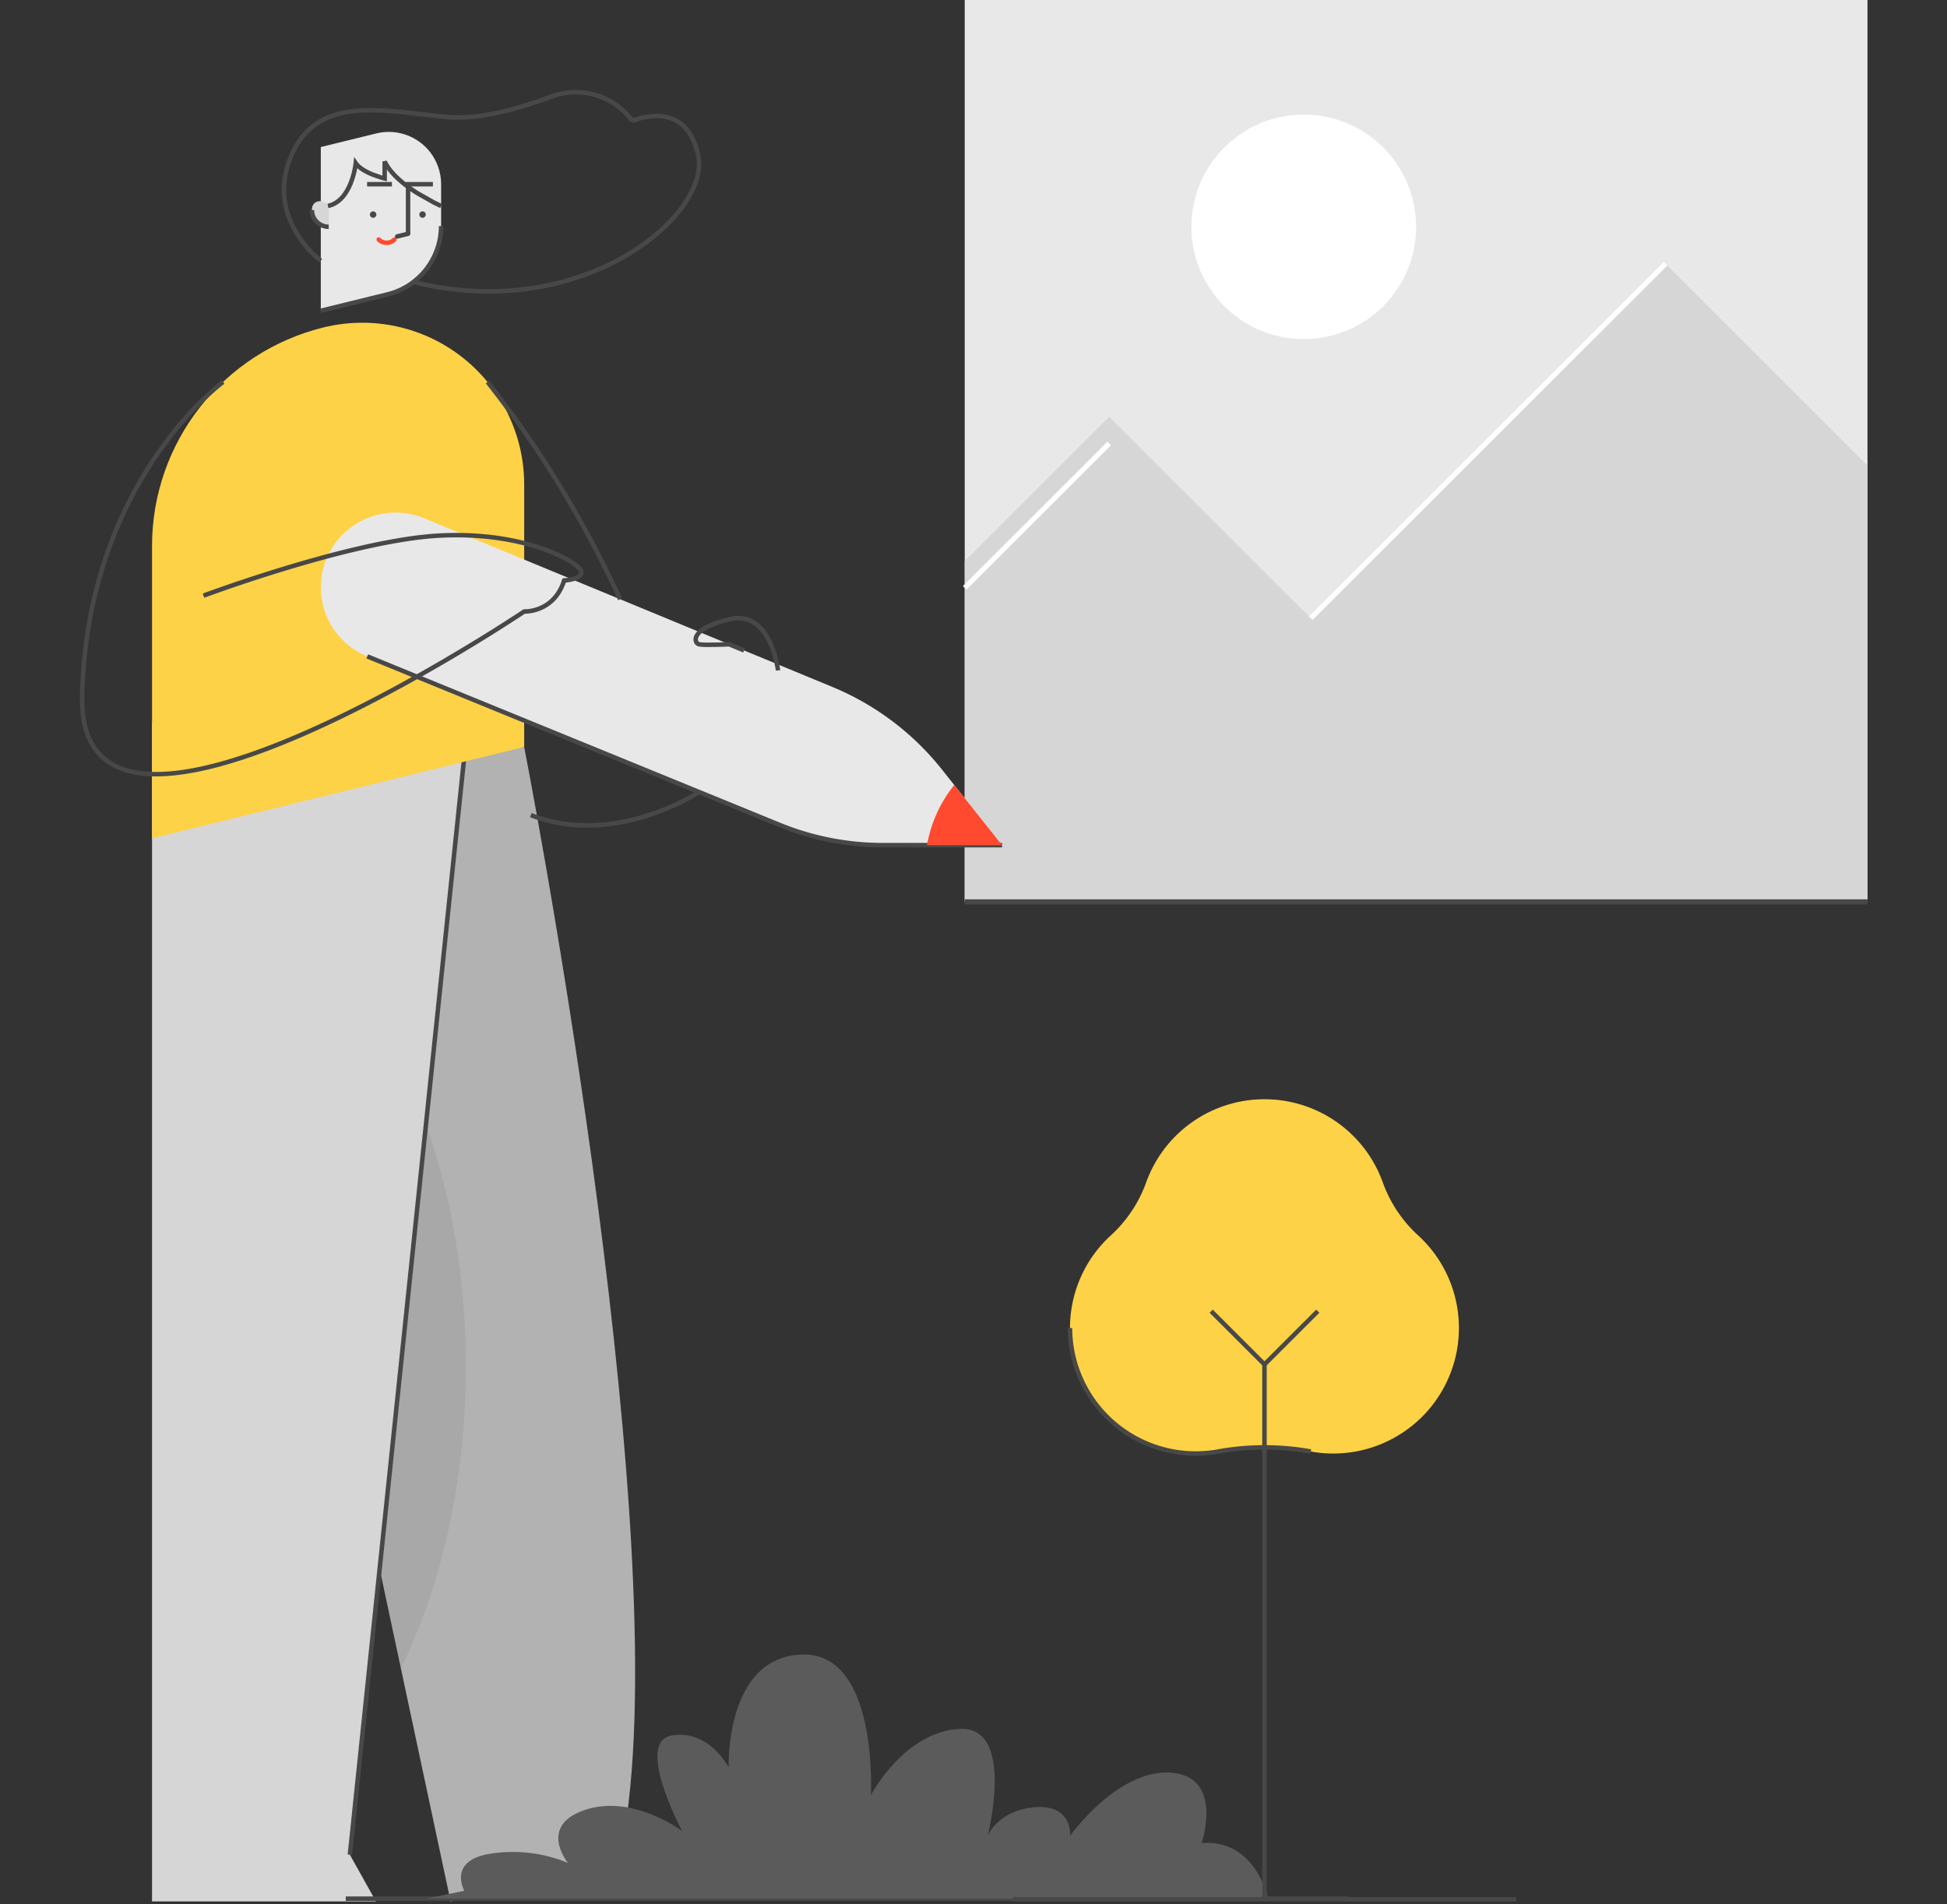 <svg xmlns="http://www.w3.org/2000/svg" width="364" height="356" fill="none" xmlns:v="https://vecta.io/nano"><rect width="100%" height="100%" fill="#333333" stroke="none"/><style><![CDATA[.B{fill-rule:evenodd}.C{fill:#484848}.D{fill:#e8e8e8}.E{fill:#d6d6d6}]]></style><path d="M349.137 0H180.359V168.62H349.137V0Z" class="D"/><path d="M180.359 104.905l27.004-26.978 37.692 37.658 66.324-66.261 37.758 37.723v81.574H180.359v-63.715h0z" class="E"/><g class="B"><path d="M311.045 48.989l-66.323 66.262.668.668 66.324-66.261-.669-.668z" fill="#fff"/><path d="M180.359 169.092h168.778v-.945H180.359v.945z" class="C"/></g><g fill="#fff"><path d="M243.743 63.395c-11.6 0-21.005-9.395-21.005-20.985s9.405-20.985 21.005-20.985 21.005 9.395 21.005 20.985-9.404 20.985-21.005 20.985z"/><path d="M207.028 82.596l-27.004 26.978.669.668 27.004-26.978-.669-.668z" class="B"/></g><path d="M72.317 139.656h25.682s27.603 141.159 19.123 200.466l9.37 6.011-42.249 9.375L59.037 237.33l13.281-97.674z" fill="#b2b2b2"/><path opacity=".1" d="M87.097 255.498c0 21.305-4.539 40.906-12.147 56.437L59.037 237.33l7.152-52.598c12.759 16.739 20.908 42.22 20.908 70.766z" class="C"/><path d="M87.097 138.616l-58.675-3.398v63.551 156.739h41.864l-4.876-8.73 21.687-208.162h0z" class="E"/><path d="M86.681 138.573L64.994 346.735l.832.087L87.513 138.66l-.832-.087z" class="B C"/><path d="M82.467 34.443v7.829c0 6.054-4.137 11.326-10.021 12.771l-12.471 3.062V27.494l10.369-2.546c2.92-.717 6.008-.053 8.374 1.8s3.749 4.691 3.749 7.695h0z" class="D"/><g class="C"><path d="M72.545 55.449c6.072-1.491 10.34-6.93 10.34-13.177h-.837c0 5.861-4.005 10.966-9.703 12.365l-12.471 3.062.2.812 12.471-3.062z" class="B"/><path d="M69.761 40.719a.601.601 0 1 1 0-1.202.601.601 0 1 1 0 1.202zm9.237 0a.601.601 0 1 1 0-1.202.601.601 0 1 1 0 1.202z"/><path d="M80.931 34.025H75.87v9.677h.837v-8.841h4.225v-.836zm-7.659 0h-4.643v.836h4.643v-.836z" class="B"/></g><path d="M61.457 39.187v3.215c-1.736 0-3.143-1.406-3.143-3.14l.013-.286c.176-1.95 3.131-1.747 3.131.211z" class="E"/><g class="B"><path d="M57.895 39.262a3.56 3.56 0 0 0 3.562 3.559v-.836c-1.505 0-2.725-1.219-2.725-2.722h-.837z" class="C"/><path d="M74.046 44.488a.42.42 0 0 0-.592 0c-.649.649-1.702.649-2.352 0a.42.42 0 0 0-.592 0c-.163.163-.163.428 0 .591a2.5 2.5 0 0 0 3.535 0c.163-.163.163-.428 0-.591z" fill="#ff4a30"/><path d="M76.695 43.61a.42.42 0 0 0-.506-.306l-2.031.499a.42.42 0 0 0-.306.506.42.42 0 0 0 .506.306l2.031-.499a.42.42 0 0 0 .306-.506zm-9.901-12.165c.782.704 1.851 1.231 2.762 1.597l1.585.549.493.138.137.035.037.009.01.002h.003.001s.001 0 .096-.407l-.096.407.514.12v-2.19c1.37 1.904 3.54 3.546 5.467 4.763l3.139 1.773.986.478.273.125.072.032.019.008.005.002h.001s.001 0 .167-.383l.166-.384-.005-.002-.017-.007-.068-.03-.263-.12-.961-.466-3.069-1.733c-2.352-1.485-4.896-3.51-5.954-5.749l-.797.178v2.633l-.121-.035-1.51-.523c-1.182-.475-2.427-1.152-3.013-1.995l-.648-.933-.112 1.13v.003l-.001.013-.006.055-.028.216-.137.788a14.92 14.92 0 0 1-.711 2.455c-.724 1.847-1.95 3.668-3.984 4.099l.173.818c2.467-.522 3.84-2.699 4.59-4.612a15.69 15.69 0 0 0 .753-2.595l.051-.263zm51.59-9.335a13.52 13.52 0 0 0-15.498-4.423c-5.827 2.182-13.339 4.325-19.268 3.776a177.07 177.07 0 0 1-4.325-.471l-.274-.032-4.083-.454c-2.888-.284-5.739-.442-8.396-.194s-5.145.907-7.29 2.273-3.932 3.431-5.207 6.44c-2.555 6.029-1.129 11.058.929 14.561 1.027 1.748 2.211 3.117 3.138 4.05a18.74 18.74 0 0 0 1.151 1.069l.337.277.092.072.025.019.007.005.002.002.001.001s.001 0 .25-.336l.25-.336h0l-.001-.001-.004-.003-.02-.015-.082-.064a11.48 11.48 0 0 1-.314-.258c-.27-.23-.653-.572-1.099-1.02a19.86 19.86 0 0 1-3.011-3.885c-1.961-3.337-3.308-8.086-.881-13.812 1.216-2.869 2.893-4.791 4.886-6.061 1.999-1.272 4.343-1.904 6.918-2.145s5.364-.089 8.236.193l4.069.453.272.032 4.346.473c6.133.567 13.801-1.64 19.64-3.826h.001a12.68 12.68 0 0 1 14.723 4.397l.338-.246.174.38h0l.004-.002.018-.008.078-.033a8.21 8.21 0 0 1 .305-.12c.266-.099.651-.229 1.121-.353.942-.248 2.21-.462 3.538-.349s2.695.551 3.875 1.6 2.205 2.742 2.774 5.43c.549 2.59-.432 5.816-2.799 9.117-2.36 3.29-6.062 6.601-10.835 9.335-9.544 5.466-23.328 8.604-39.103 4.699l-.201.812c15.994 3.959 29.998.782 39.72-4.786 4.858-2.783 8.658-6.169 11.099-9.573 2.434-3.393 3.555-6.86 2.938-9.777-.597-2.819-1.693-4.687-3.037-5.882s-2.9-1.684-4.36-1.809-2.824.111-3.822.373a12.55 12.55 0 0 0-1.2.378l-.146.055z" class="C"/></g><path d="M98 90.587v49.069l-69.578 17.085v-54.649c0-19.378 13.241-36.252 32.077-40.877h0c9.033-2.218 18.585-.165 25.905 5.569S98 81.295 98 90.587h0z" fill="#fed246"/><path d="M79.299 96.898l76.309 31.535c8.028 3.317 15.076 8.627 20.477 15.425l11.257 14.17-22.331-.012a51.08 51.08 0 0 1-19.309-3.799l-77.038-31.492c-4.116-1.682-7.185-5.221-8.265-9.531s-.043-8.876 2.793-12.298h0c3.91-4.718 10.442-6.339 16.107-3.998z" class="D"/><g class="B C"><path d="M68.505 123.112l77.038 31.492a51.53 51.53 0 0 0 19.467 3.831l22.331.011.001-.836-22.331-.012a50.67 50.67 0 0 1-19.151-3.768l-77.038-31.492-.317.774z"/><path d="M41.953 71.752l-.246-.338-.247-.337-.001.001-.004.003-.015.011-.057.043-.219.168-.822.667-2.925 2.675c-2.421 2.386-5.654 5.985-8.912 10.847-6.518 9.727-13.137 24.504-13.563 44.717-.107 5.099 1.12 8.746 3.422 11.169s5.612 3.552 9.529 3.753c7.813.403 18.248-2.878 28.636-7.381 10.406-4.511 20.833-10.279 28.654-14.917 3.912-2.319 7.174-4.357 9.458-5.815l2.653-1.716.7-.462.133-.088c.037 0 .08-.001.13-.002.167-.005.405-.02.696-.057.579-.073 1.372-.238 2.229-.603 1.676-.713 3.574-2.183 4.594-5.164l.3-.035c.342-.045.802-.123 1.254-.254.442-.128.922-.319 1.268-.615a1.42 1.42 0 0 0 .423-.579c.092-.242.102-.505.027-.778-.046-.171-.145-.335-.26-.484s-.271-.314-.452-.48c-.364-.331-.866-.702-1.495-1.091-1.259-.78-3.057-1.652-5.347-2.446-4.582-1.588-11.155-2.867-19.372-2.44s-19.284 3.247-28.269 5.948c-4.499 1.352-8.486 2.678-11.349 3.665l-3.375 1.189-.912.332-.125.046-.111.041-.061.023-.02.008a38.7 38.7 0 0 0 .146.391l.147.392.001-.001.019-.007.059-.022.235-.086.907-.33 3.364-1.186a303.28 303.28 0 0 1 11.316-3.655c8.982-2.7 19.964-5.492 28.072-5.913s14.573.842 19.055 2.395c2.241.777 3.982 1.625 5.18 2.367.6.371 1.057.712 1.372.998.157.144.273.268.353.372s.11.172.116.194c.031.116.022.198-.003.264s-.082.151-.183.237c-.21.179-.552.33-.958.448-.396.115-.811.186-1.131.228-.159.021-.292.034-.385.042-.046.005-.082.007-.106.009l-.027.002h-.008l-.288.017-.087.275c-.913 2.901-2.682 4.264-4.211 4.914-.77.328-1.485.477-2.007.543a6.39 6.39 0 0 1-.615.05c-.072.002-.127.002-.163.002-.018 0-.031-.001-.039-.001h-.008-.001l-.138-.007-.115.078.234.347-.234-.347-.059.04-.178.118-.696.46-2.644 1.709c-2.278 1.455-5.532 3.488-9.434 5.801-7.807 4.629-18.199 10.378-28.56 14.869-10.379 4.499-20.657 7.705-28.26 7.313-3.791-.195-6.863-1.282-8.965-3.494s-3.297-5.612-3.193-10.575c.422-20.03 6.978-34.655 13.422-44.27 3.223-4.809 6.418-8.365 8.805-10.717a49.01 49.01 0 0 1 2.876-2.63 29.15 29.15 0 0 1 .799-.649l.208-.159.052-.039.012-.009.003-.002h.001z"/></g><path d="M187.342 158.028l-14.043-.007c.728-4.119 2.481-7.988 5.099-11.251l8.944 11.258z" fill="#ff4a30"/><path d="M116.315 111.864a202.01 202.01 0 0 0-24.838-40.708l-.658.516a201.15 201.15 0 0 1 24.735 40.54l.761-.348zm14.613 36.568l-.232-.348-.231-.349v.001l-.002.001-.008.005-.032.021-.13.083-.517.315-1.974 1.087a45.02 45.02 0 0 1-7.06 2.894c-5.848 1.83-13.606 2.886-21.347-.132l-.304.778c7.985 3.114 15.954 2.013 21.902.152 2.977-.932 5.456-2.056 7.193-2.948a37.9 37.9 0 0 0 2.019-1.112l.535-.327.139-.089.037-.023.009-.007.003-.001.001-.001zm14.117-23.036l.415-.048.416-.05h0v-.002l-.001-.008-.004-.026-.013-.099-.057-.366-.259-1.282c-.247-1.05-.658-2.44-1.316-3.783s-1.572-2.662-2.844-3.54c-1.286-.888-2.909-1.3-4.917-.855-3.811.846-5.676 1.997-6.42 3.075-.38.55-.479 1.102-.345 1.568.13.456.481.798.909.89.309.066.832.094 1.403.105l1.9-.011 1.692-.053.534-.023.106-.005 2.698 1.115.32-.772-2.871-1.187-.094.004-.051.003-.146.007-.529.022-1.678.053-1.866.011c-.581-.011-1.025-.04-1.242-.087-.099-.021-.227-.115-.281-.302-.051-.177-.04-.473.23-.863.554-.804 2.145-1.897 5.913-2.733 1.782-.396 3.166-.029 4.26.726 1.108.765 1.945 1.948 2.567 3.219s1.015 2.594 1.254 3.607l.248 1.229.053.344.012.09.003.021.001.005v.001zM64.64 355.413h187.394v-.836H64.64v.836z" class="B C"/><path d="M86.803 353.522s-3.229-5.708 4.968-6.948c4.871-.753 9.855-.152 14.407 1.737 0 0-5.713-6.949 3.229-9.926s18.131 3.97 18.131 3.97-8.941-16.626-1.987-17.867 10.681 5.956 10.681 5.956-.745-20.597 13.661-21.093 12.916 26.304 12.916 26.304 6.209-11.911 16.641-12.408 5.216 19.953 5.216 19.953 1.987-4.815 8.942-5.312 6.458 5.328 6.458 5.328 8.942-12.524 18.877-11.78 5.713 13.152 5.713 13.152c10.183-.744 12.419 10.407 12.419 10.407H79.6l7.203-1.473z" fill="#5b5b5b"/><path d="M207.717 230.945a24.81 24.81 0 0 0 6.588-9.932 23.5 23.5 0 0 1 22.096-15.487c9.894 0 18.728 6.192 22.095 15.487a24.82 24.82 0 0 0 6.588 9.932c7.739 7.051 9.873 18.367 5.233 27.748s-14.935 14.56-25.242 12.701c-5.736-1.035-11.612-1.035-17.349 0a23.5 23.5 0 0 1-25.255-12.694c-4.643-9.385-2.502-20.707 5.246-27.755h0z" fill="#fed246"/><g class="B C"><path d="M199.621 248.299c.006 7.08 3.153 13.794 8.593 18.331s12.613 6.433 19.587 5.175h0a48.44 48.44 0 0 1 17.2 0l.149-.823c-5.786-1.044-11.712-1.044-17.497 0a23.11 23.11 0 0 1-18.903-4.994c-5.249-4.379-8.286-10.857-8.292-17.689h-.837zM189.35 355.525h94.101v-.836H189.35v.836z"/><path d="M236.819 355.108v-100h-.837v100h.837z"/><path d="M236.401 254.517l9.67-9.661.592.591-10.262 10.252-10.262-10.252.592-.591 9.67 9.661z"/></g></svg>